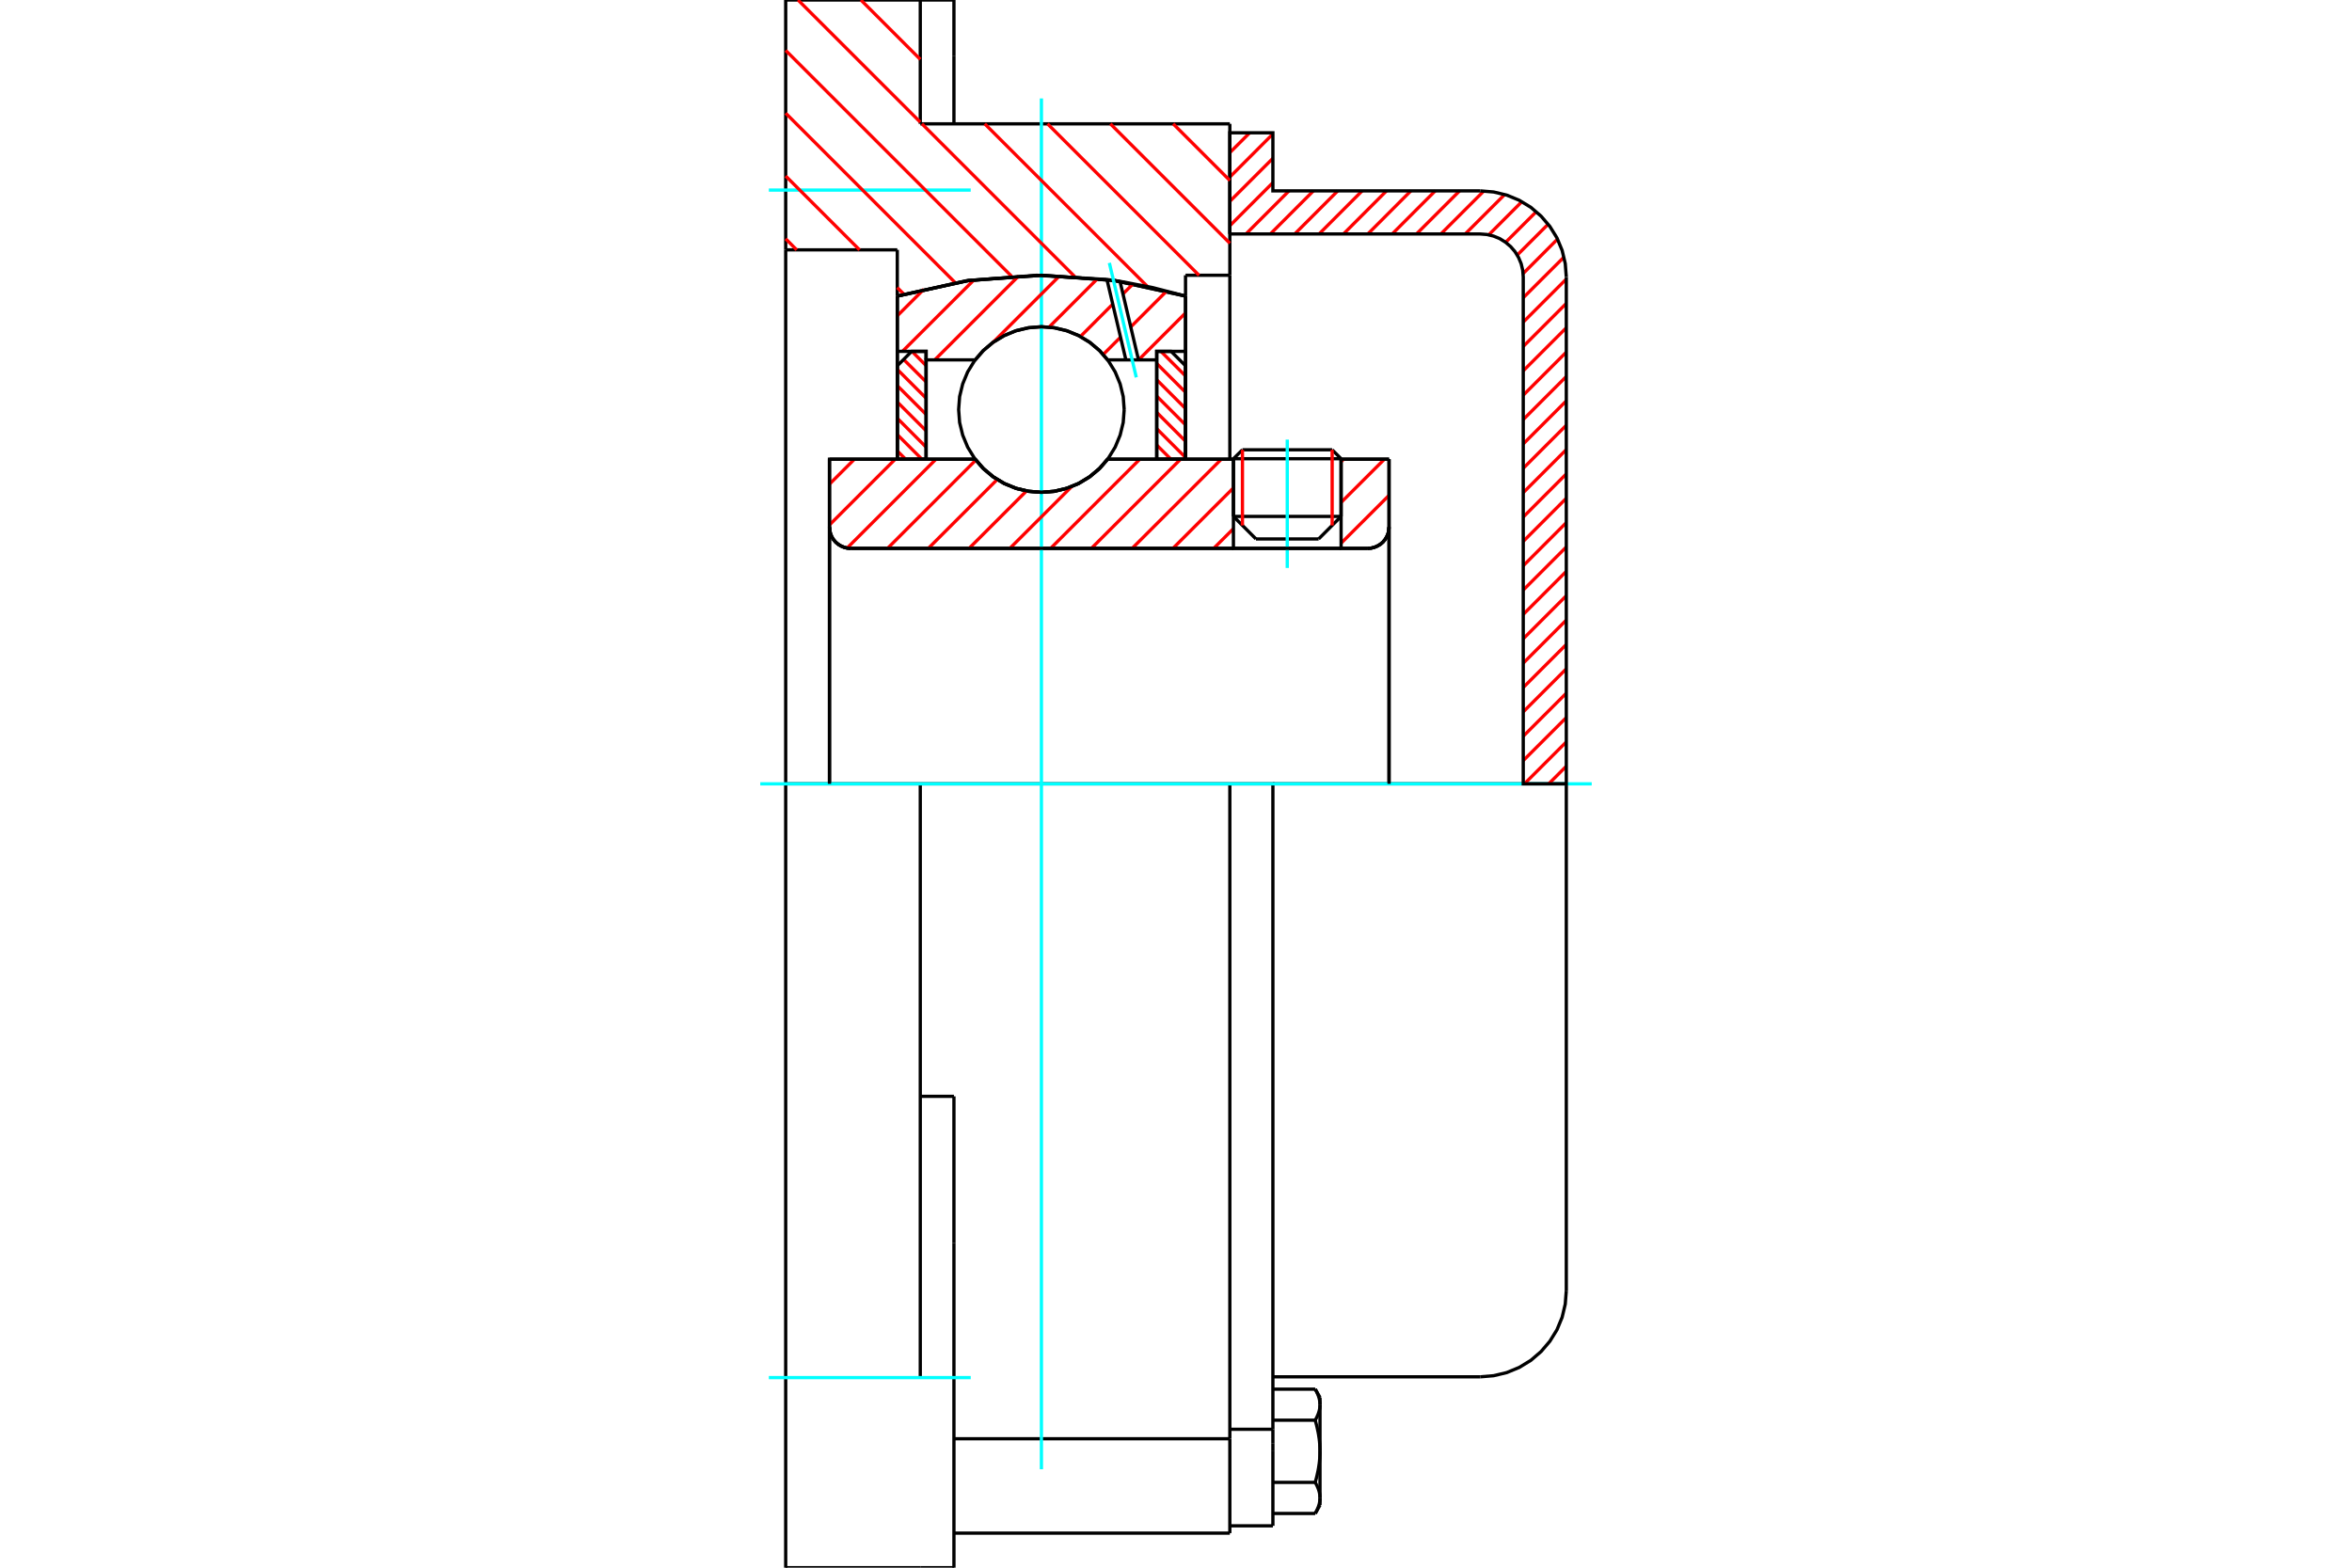 <?xml version="1.0" standalone="no"?>
<!DOCTYPE svg PUBLIC "-//W3C//DTD SVG 1.1//EN"
	"http://www.w3.org/Graphics/SVG/1.1/DTD/svg11.dtd">
<svg xmlns="http://www.w3.org/2000/svg" height="100%" width="100%" viewBox="0 0 36000 24000">
	<rect x="-1800" y="-1200" width="39600" height="26400" style="fill:#FFF"/>
	<g style="fill:none; fill-rule:evenodd" transform="matrix(1 0 0 1 0 0)">
		<g style="fill:none; stroke:#000; stroke-width:50; shape-rendering:geometricPrecision">
			<line x1="20527" y1="7023" x2="18879" y2="7023"/>
			<line x1="19017" y1="6886" x2="20390" y2="6886"/>
			<line x1="18879" y1="7906" x2="20527" y2="7906"/>
			<line x1="20183" y1="8251" x2="19224" y2="8251"/>
			<polyline points="20936,8395 20987,8391 21036,8379 21083,8359 21127,8333 21166,8300 21199,8261 21225,8218 21245,8171 21257,8121 21261,8070"/>
			<line x1="21261" y1="7030" x2="21261" y2="8070"/>
			<line x1="20527" y1="7030" x2="21261" y2="7030"/>
			<line x1="16954" y1="7030" x2="18879" y2="7030"/>
			<polyline points="14926,7030 15055,7177 15205,7302 15373,7403 15554,7477 15745,7522 15940,7537 16135,7522 16325,7477 16507,7403 16674,7302 16825,7177 16954,7030"/>
			<line x1="12696" y1="7030" x2="14926" y2="7030"/>
			<line x1="12696" y1="8070" x2="12696" y2="7030"/>
			<polyline points="12696,8070 12700,8121 12712,8171 12731,8218 12758,8261 12791,8300 12830,8333 12873,8359 12920,8379 12969,8391 13020,8395"/>
			<line x1="20936" y1="8395" x2="13020" y2="8395"/>
			<line x1="21261" y1="8070" x2="21261" y2="12000"/>
			<line x1="12696" y1="8070" x2="12696" y2="12000"/>
			<line x1="19017" y1="6886" x2="18879" y2="7023"/>
			<line x1="20527" y1="7023" x2="20390" y2="6886"/>
			<line x1="20183" y1="8251" x2="20527" y2="7906"/>
			<line x1="18879" y1="7906" x2="19224" y2="8251"/>
			<line x1="18879" y1="7023" x2="18879" y2="7906"/>
			<line x1="20527" y1="7906" x2="20527" y2="7023"/>
			<polyline points="20936,8395 20987,8391 21036,8379 21083,8359 21127,8333 21166,8300 21199,8261 21225,8218 21245,8171 21257,8121 21261,8070"/>
			<polyline points="12696,8070 12700,8121 12712,8171 12731,8218 12758,8261 12791,8300 12830,8333 12873,8359 12920,8379 12969,8391 13020,8395"/>
			<polyline points="18824,23471 18824,22218 18824,22026"/>
			<line x1="14601" y1="22026" x2="18824" y2="22026"/>
			<line x1="14086" y1="1896" x2="18824" y2="1896"/>
			<line x1="18824" y1="12000" x2="18824" y2="22026"/>
			<line x1="18824" y1="12000" x2="14086" y2="12000"/>
			<line x1="14601" y1="16784" x2="14086" y2="16784"/>
			<line x1="14086" y1="12000" x2="12026" y2="12000"/>
			<line x1="13734" y1="3825" x2="12026" y2="3825"/>
			<line x1="13734" y1="4533" x2="13734" y2="3825"/>
			<polyline points="18146,4533 17054,4294 15940,4214 14825,4294 13734,4533"/>
			<line x1="18146" y1="4214" x2="18146" y2="4533"/>
			<line x1="18824" y1="4214" x2="18146" y2="4214"/>
			<line x1="18824" y1="1896" x2="18824" y2="4214"/>
			<line x1="14086" y1="0" x2="14086" y2="1896"/>
			<line x1="12026" y1="0" x2="14086" y2="0"/>
			<line x1="12026" y1="3825" x2="12026" y2="0"/>
			<line x1="18146" y1="4533" x2="18146" y2="7030"/>
			<line x1="13734" y1="7030" x2="13734" y2="4533"/>
			<line x1="18824" y1="4214" x2="18824" y2="7030"/>
			<line x1="12026" y1="12000" x2="12026" y2="3825"/>
			<polyline points="12026,24000 12026,21090 12026,12000"/>
			<line x1="14601" y1="19033" x2="14601" y2="16784"/>
			<line x1="14086" y1="21090" x2="14086" y2="12000"/>
			<line x1="14601" y1="24000" x2="14601" y2="19033"/>
			<line x1="14601" y1="852" x2="14601" y2="0"/>
			<line x1="14601" y1="1896" x2="14601" y2="852"/>
			<line x1="12026" y1="24000" x2="14086" y2="24000"/>
			<line x1="14601" y1="23471" x2="18824" y2="23471"/>
			<line x1="14601" y1="0" x2="14086" y2="0"/>
			<line x1="14086" y1="24000" x2="14601" y2="24000"/>
			<line x1="18824" y1="21881" x2="19483" y2="21881"/>
			<line x1="19483" y1="22101" x2="19483" y2="21881"/>
			<line x1="19483" y1="22218" x2="19483" y2="22101"/>
			<line x1="19483" y1="23359" x2="19483" y2="22218"/>
			<polyline points="19483,21881 19483,12000 18824,12000"/>
			<polyline points="20131,21742 20135,21735 20139,21727 20143,21720 20147,21713 20151,21705 20154,21698 20158,21691 20161,21684 20164,21677 20167,21670 20170,21663 20173,21656 20176,21649 20178,21643 20181,21636 20183,21629 20185,21622 20187,21616 20189,21609 20191,21602 20193,21596 20194,21589 20196,21583 20197,21576 20198,21570 20200,21563 20201,21557 20201,21550 20202,21544 20203,21537 20203,21531 20204,21524 20204,21518 20204,21511 20204,21504"/>
			<polyline points="20204,22218 20204,22205 20204,22192 20204,22179 20203,22166 20203,22153 20202,22140 20201,22127 20201,22114 20200,22101 20198,22088 20197,22075 20196,22062 20194,22048 20193,22035 20191,22022 20189,22009 20187,21996 20185,21982 20183,21969 20181,21955 20178,21942 20176,21928 20173,21915 20170,21901 20167,21887 20164,21873 20161,21859 20158,21845 20154,21831 20151,21816 20147,21802 20143,21787 20139,21772 20135,21757 20131,21742"/>
			<line x1="20204" y1="21504" x2="20204" y2="22218"/>
			<polyline points="20204,22932 20204,22925 20204,22919 20204,22912 20203,22906 20203,22899 20202,22893 20201,22886 20201,22880 20200,22873 20198,22867 20197,22860 20196,22853 20194,22847 20193,22840 20191,22834 20189,22827 20187,22820 20185,22814 20183,22807 20181,22800 20178,22794 20176,22787 20173,22780 20170,22773 20167,22766 20164,22759 20161,22752 20158,22745 20154,22738 20151,22731 20147,22724 20143,22716 20139,22709 20135,22701 20131,22694"/>
			<line x1="20204" y1="22218" x2="20204" y2="22932"/>
			<polyline points="20131,22694 20135,22679 20139,22664 20143,22649 20147,22635 20151,22620 20154,22606 20158,22591 20161,22577 20164,22563 20167,22549 20170,22535 20173,22522 20176,22508 20178,22494 20181,22481 20183,22467 20185,22454 20187,22441 20189,22427 20191,22414 20193,22401 20194,22388 20196,22375 20197,22362 20198,22348 20200,22335 20201,22322 20201,22309 20202,22296 20203,22283 20203,22270 20204,22257 20204,22244 20204,22231 20204,22218"/>
			<line x1="20204" y1="22932" x2="20204" y2="23042"/>
			<polyline points="20131,23170 20135,23162 20139,23155 20143,23147 20147,23140 20151,23133 20154,23126 20158,23118 20161,23111 20164,23104 20167,23097 20170,23090 20173,23083 20176,23077 20178,23070 20181,23063 20183,23056 20185,23050 20187,23043 20189,23036 20191,23030 20193,23023 20194,23017 20196,23010 20197,23003 20198,22997 20200,22990 20201,22984 20201,22977 20202,22971 20203,22964 20203,22958 20204,22951 20204,22945 20204,22938 20204,22932"/>
			<polyline points="20204,21504 20204,21498 20204,21491 20204,21485 20203,21478 20203,21472 20202,21465 20201,21459 20201,21452 20200,21446 20198,21439 20197,21433 20196,21426 20194,21420 20193,21413 20191,21406 20189,21400 20187,21393 20185,21387 20183,21380 20181,21373 20178,21366 20176,21360 20173,21353 20170,21346 20167,21339 20164,21332 20161,21325 20158,21318 20154,21311 20151,21303 20147,21296 20143,21289 20139,21282 20135,21274 20131,21267"/>
			<line x1="20204" y1="21394" x2="20204" y2="21504"/>
			<line x1="19483" y1="23170" x2="20131" y2="23170"/>
			<line x1="19483" y1="22694" x2="20131" y2="22694"/>
			<line x1="19483" y1="21742" x2="20131" y2="21742"/>
			<line x1="19483" y1="21267" x2="20131" y2="21267"/>
			<polyline points="23974,12000 22656,12000 19483,12000"/>
			<line x1="23974" y1="19759" x2="23974" y2="12000"/>
			<line x1="18824" y1="23359" x2="19483" y2="23359"/>
			<line x1="20131" y1="23170" x2="20204" y2="23042"/>
			<line x1="20204" y1="21394" x2="20131" y2="21267"/>
			<polyline points="22656,21078 22862,21061 23063,21013 23254,20934 23431,20826 23588,20691 23722,20534 23831,20358 23910,20167 23958,19965 23974,19759"/>
			<line x1="19483" y1="21078" x2="22656" y2="21078"/>
		</g>
		<g style="fill:none; stroke:#0FF; stroke-width:50; shape-rendering:geometricPrecision">
			<line x1="19703" y1="8695" x2="19703" y2="6730"/>
			<line x1="15940" y1="22493" x2="15940" y2="1507"/>
			<line x1="11637" y1="12000" x2="24363" y2="12000"/>
			<line x1="11768" y1="2910" x2="14858" y2="2910"/>
			<line x1="11768" y1="21090" x2="14858" y2="21090"/>
		</g>
		<g style="fill:none; stroke:#F00; stroke-width:50; shape-rendering:geometricPrecision">
			<line x1="23974" y1="11730" x2="23705" y2="12000"/>
			<line x1="23974" y1="11358" x2="23332" y2="12000"/>
			<line x1="23974" y1="10985" x2="23315" y2="11644"/>
			<line x1="23974" y1="10612" x2="23315" y2="11271"/>
			<line x1="23974" y1="10239" x2="23315" y2="10898"/>
			<line x1="23974" y1="9866" x2="23315" y2="10525"/>
			<line x1="23974" y1="9493" x2="23315" y2="10152"/>
			<line x1="23974" y1="9120" x2="23315" y2="9779"/>
			<line x1="23974" y1="8747" x2="23315" y2="9406"/>
			<line x1="23974" y1="8374" x2="23315" y2="9033"/>
			<line x1="23974" y1="8001" x2="23315" y2="8661"/>
			<line x1="23974" y1="7628" x2="23315" y2="8288"/>
			<line x1="23974" y1="7255" x2="23315" y2="7915"/>
			<line x1="23974" y1="6883" x2="23315" y2="7542"/>
			<line x1="23974" y1="6510" x2="23315" y2="7169"/>
			<line x1="23974" y1="6137" x2="23315" y2="6796"/>
			<line x1="23974" y1="5764" x2="23315" y2="6423"/>
			<line x1="23974" y1="5391" x2="23315" y2="6050"/>
			<line x1="23974" y1="5018" x2="23315" y2="5677"/>
			<line x1="23974" y1="4645" x2="23315" y2="5304"/>
			<line x1="23974" y1="4272" x2="23315" y2="4931"/>
			<line x1="23938" y1="3936" x2="23315" y2="4558"/>
			<line x1="23839" y1="3661" x2="23313" y2="4188"/>
			<line x1="23696" y1="3432" x2="23223" y2="3905"/>
			<line x1="23514" y1="3241" x2="23046" y2="3709"/>
			<line x1="23294" y1="3087" x2="22787" y2="3595"/>
			<line x1="23031" y1="2978" x2="22427" y2="3582"/>
			<line x1="22712" y1="2924" x2="22054" y2="3582"/>
			<line x1="22341" y1="2922" x2="21681" y2="3582"/>
			<line x1="21968" y1="2922" x2="21309" y2="3582"/>
			<line x1="21595" y1="2922" x2="20936" y2="3582"/>
			<line x1="21222" y1="2922" x2="20563" y2="3582"/>
			<line x1="20849" y1="2922" x2="20190" y2="3582"/>
			<line x1="20476" y1="2922" x2="19817" y2="3582"/>
			<line x1="20103" y1="2922" x2="19444" y2="3582"/>
			<line x1="19730" y1="2922" x2="19071" y2="3582"/>
			<line x1="19483" y1="2796" x2="18824" y2="3456"/>
			<line x1="19483" y1="2424" x2="18824" y2="3083"/>
			<line x1="19483" y1="2051" x2="18824" y2="2710"/>
			<line x1="19128" y1="2033" x2="18824" y2="2337"/>
		</g>
		<g style="fill:none; stroke:#000; stroke-width:50; shape-rendering:geometricPrecision">
			<polyline points="18824,3582 18824,2033 19483,2033 19483,2922 22656,2922"/>
			<polyline points="23974,4241 23958,4035 23910,3833 23831,3642 23722,3466 23588,3309 23431,3174 23254,3066 23063,2987 22862,2939 22656,2922"/>
			<polyline points="23974,4241 23974,12000 23315,12000 23315,4241 23307,4138 23283,4037 23243,3942 23189,3853 23122,3775 23043,3708 22955,3653 22860,3614 22759,3590 22656,3582 18824,3582"/>
		</g>
		<g style="fill:none; stroke:#F00; stroke-width:50; shape-rendering:geometricPrecision">
			<line x1="17957" y1="1896" x2="18824" y2="2763"/>
			<line x1="16996" y1="1896" x2="18824" y2="3724"/>
			<line x1="16034" y1="1896" x2="18352" y2="4214"/>
			<line x1="13177" y1="0" x2="14086" y2="909"/>
			<line x1="15073" y1="1896" x2="17565" y2="4388"/>
			<line x1="12215" y1="0" x2="14086" y2="1870"/>
			<line x1="14112" y1="1896" x2="16450" y2="4234"/>
			<line x1="12026" y1="772" x2="15485" y2="4231"/>
			<line x1="12026" y1="1733" x2="14622" y2="4329"/>
			<line x1="12026" y1="2695" x2="13156" y2="3825"/>
			<line x1="13734" y1="4403" x2="13836" y2="4505"/>
			<line x1="12026" y1="3656" x2="12194" y2="3825"/>
		</g>
		<g style="fill:none; stroke:#000; stroke-width:50; shape-rendering:geometricPrecision">
			<polyline points="18146,4533 17054,4294 15940,4214 14825,4294 13734,4533"/>
		</g>
		<g style="fill:none; stroke:#F00; stroke-width:50; shape-rendering:geometricPrecision">
			<line x1="20390" y1="6886" x2="20390" y2="8044"/>
			<line x1="19017" y1="8044" x2="19017" y2="6886"/>
			<line x1="13734" y1="6903" x2="13861" y2="7030"/>
			<line x1="13734" y1="6653" x2="14111" y2="7030"/>
			<line x1="13734" y1="6403" x2="14175" y2="6845"/>
			<line x1="13734" y1="6154" x2="14175" y2="6595"/>
			<line x1="13734" y1="5904" x2="14175" y2="6345"/>
			<line x1="13734" y1="5655" x2="14175" y2="6096"/>
			<line x1="13831" y1="5503" x2="14175" y2="5846"/>
			<line x1="13958" y1="5379" x2="14175" y2="5597"/>
		</g>
		<g style="fill:none; stroke:#000; stroke-width:50; shape-rendering:geometricPrecision">
			<polyline points="14175,7030 14175,5379 13954,5379 13734,5600 13734,7030 14175,7030"/>
		</g>
		<g style="fill:none; stroke:#F00; stroke-width:50; shape-rendering:geometricPrecision">
			<line x1="17769" y1="5379" x2="18146" y2="5756"/>
			<line x1="17705" y1="5565" x2="18146" y2="6006"/>
			<line x1="17705" y1="5814" x2="18146" y2="6255"/>
			<line x1="17705" y1="6064" x2="18146" y2="6505"/>
			<line x1="17705" y1="6313" x2="18146" y2="6755"/>
			<line x1="17705" y1="6563" x2="18146" y2="7004"/>
			<line x1="17705" y1="6813" x2="17922" y2="7030"/>
		</g>
		<g style="fill:none; stroke:#000; stroke-width:50; shape-rendering:geometricPrecision">
			<polyline points="17705,7030 17705,5379 17925,5379 18146,5600 18146,7030 17705,7030"/>
			<polyline points="17207,6270 17192,6071 17145,5878 17069,5694 16965,5525 16836,5373 16685,5244 16515,5140 16331,5064 16138,5018 15940,5002 15742,5018 15548,5064 15365,5140 15195,5244 15044,5373 14915,5525 14811,5694 14735,5878 14688,6071 14673,6270 14688,6468 14735,6661 14811,6845 14915,7014 15044,7166 15195,7295 15365,7399 15548,7475 15742,7521 15940,7537 16138,7521 16331,7475 16515,7399 16685,7295 16836,7166 16965,7014 17069,6845 17145,6661 17192,6468 17207,6270"/>
		</g>
		<g style="fill:none; stroke:#F00; stroke-width:50; shape-rendering:geometricPrecision">
			<line x1="18146" y1="4791" x2="17428" y2="5509"/>
			<line x1="17856" y1="4457" x2="17307" y2="5006"/>
			<line x1="17151" y1="5162" x2="16886" y2="5427"/>
			<line x1="17344" y1="4345" x2="17188" y2="4500"/>
			<line x1="17032" y1="4656" x2="16537" y2="5152"/>
			<line x1="16800" y1="4265" x2="16057" y2="5008"/>
			<line x1="16218" y1="4223" x2="15198" y2="5243"/>
			<line x1="15593" y1="4224" x2="14308" y2="5509"/>
			<line x1="14908" y1="4285" x2="13813" y2="5379"/>
			<line x1="14142" y1="4427" x2="13734" y2="4835"/>
		</g>
		<g style="fill:none; stroke:#000; stroke-width:50; shape-rendering:geometricPrecision">
			<polyline points="13734,7030 13734,5379 13734,4533"/>
			<polyline points="16943,4279 15865,4214 14788,4299 13734,4533"/>
			<polyline points="17143,4307 17043,4292 16943,4279"/>
			<polyline points="18146,4533 17648,4404 17143,4307"/>
			<polyline points="18146,4533 18146,5379 17705,5379 17705,5509 17705,7030"/>
			<polyline points="17705,5509 17426,5509 17233,5509 16954,5509 16825,5362 16674,5237 16507,5136 16325,5062 16135,5017 15940,5002 15745,5017 15554,5062 15373,5136 15205,5237 15055,5362 14926,5509 14175,5509 14175,7030"/>
			<polyline points="14175,5509 14175,5379 13734,5379"/>
			<line x1="18146" y1="5379" x2="18146" y2="7030"/>
		</g>
		<g style="fill:none; stroke:#0FF; stroke-width:50; shape-rendering:geometricPrecision">
			<line x1="17392" y1="5777" x2="16980" y2="4025"/>
		</g>
		<g style="fill:none; stroke:#000; stroke-width:50; shape-rendering:geometricPrecision">
			<line x1="17233" y1="5509" x2="16943" y2="4279"/>
			<line x1="17426" y1="5509" x2="17143" y2="4307"/>
		</g>
		<g style="fill:none; stroke:#F00; stroke-width:50; shape-rendering:geometricPrecision">
			<line x1="21261" y1="7583" x2="20527" y2="8316"/>
			<line x1="21190" y1="7030" x2="20527" y2="7692"/>
			<line x1="20566" y1="7030" x2="20527" y2="7069"/>
			<line x1="18879" y1="8093" x2="18577" y2="8395"/>
			<line x1="18879" y1="7469" x2="17953" y2="8395"/>
			<line x1="18694" y1="7030" x2="17329" y2="8395"/>
			<line x1="18070" y1="7030" x2="16705" y2="8395"/>
			<line x1="17446" y1="7030" x2="16081" y2="8395"/>
			<line x1="16404" y1="7448" x2="15457" y2="8395"/>
			<line x1="15712" y1="7516" x2="14833" y2="8395"/>
			<line x1="15263" y1="7341" x2="14209" y2="8395"/>
			<line x1="14937" y1="7043" x2="13585" y2="8395"/>
			<line x1="14326" y1="7030" x2="12966" y2="8390"/>
			<line x1="13702" y1="7030" x2="12696" y2="8036"/>
			<line x1="13078" y1="7030" x2="12696" y2="7412"/>
		</g>
		<g style="fill:none; stroke:#000; stroke-width:50; shape-rendering:geometricPrecision">
			<line x1="21261" y1="12000" x2="21261" y2="7030"/>
			<polyline points="20936,8395 20987,8391 21036,8379 21083,8359 21127,8333 21166,8300 21199,8261 21225,8218 21245,8171 21257,8121 21261,8070"/>
			<polyline points="20936,8395 20527,8395 20527,7030"/>
			<polyline points="20527,8395 18879,8395 18879,7030"/>
			<line x1="18879" y1="8395" x2="13020" y2="8395"/>
			<polyline points="12696,8070 12700,8121 12712,8171 12731,8218 12758,8261 12791,8300 12830,8333 12873,8359 12920,8379 12969,8391 13020,8395"/>
			<polyline points="12696,8070 12696,7030 13137,7030 14926,7030 15055,7177 15205,7302 15373,7403 15554,7477 15745,7522 15940,7537 16135,7522 16325,7477 16507,7403 16674,7302 16825,7177 16954,7030 18879,7030"/>
			<line x1="20527" y1="7030" x2="21261" y2="7030"/>
			<line x1="12696" y1="12000" x2="12696" y2="8070"/>
		</g>
	</g>
</svg>
